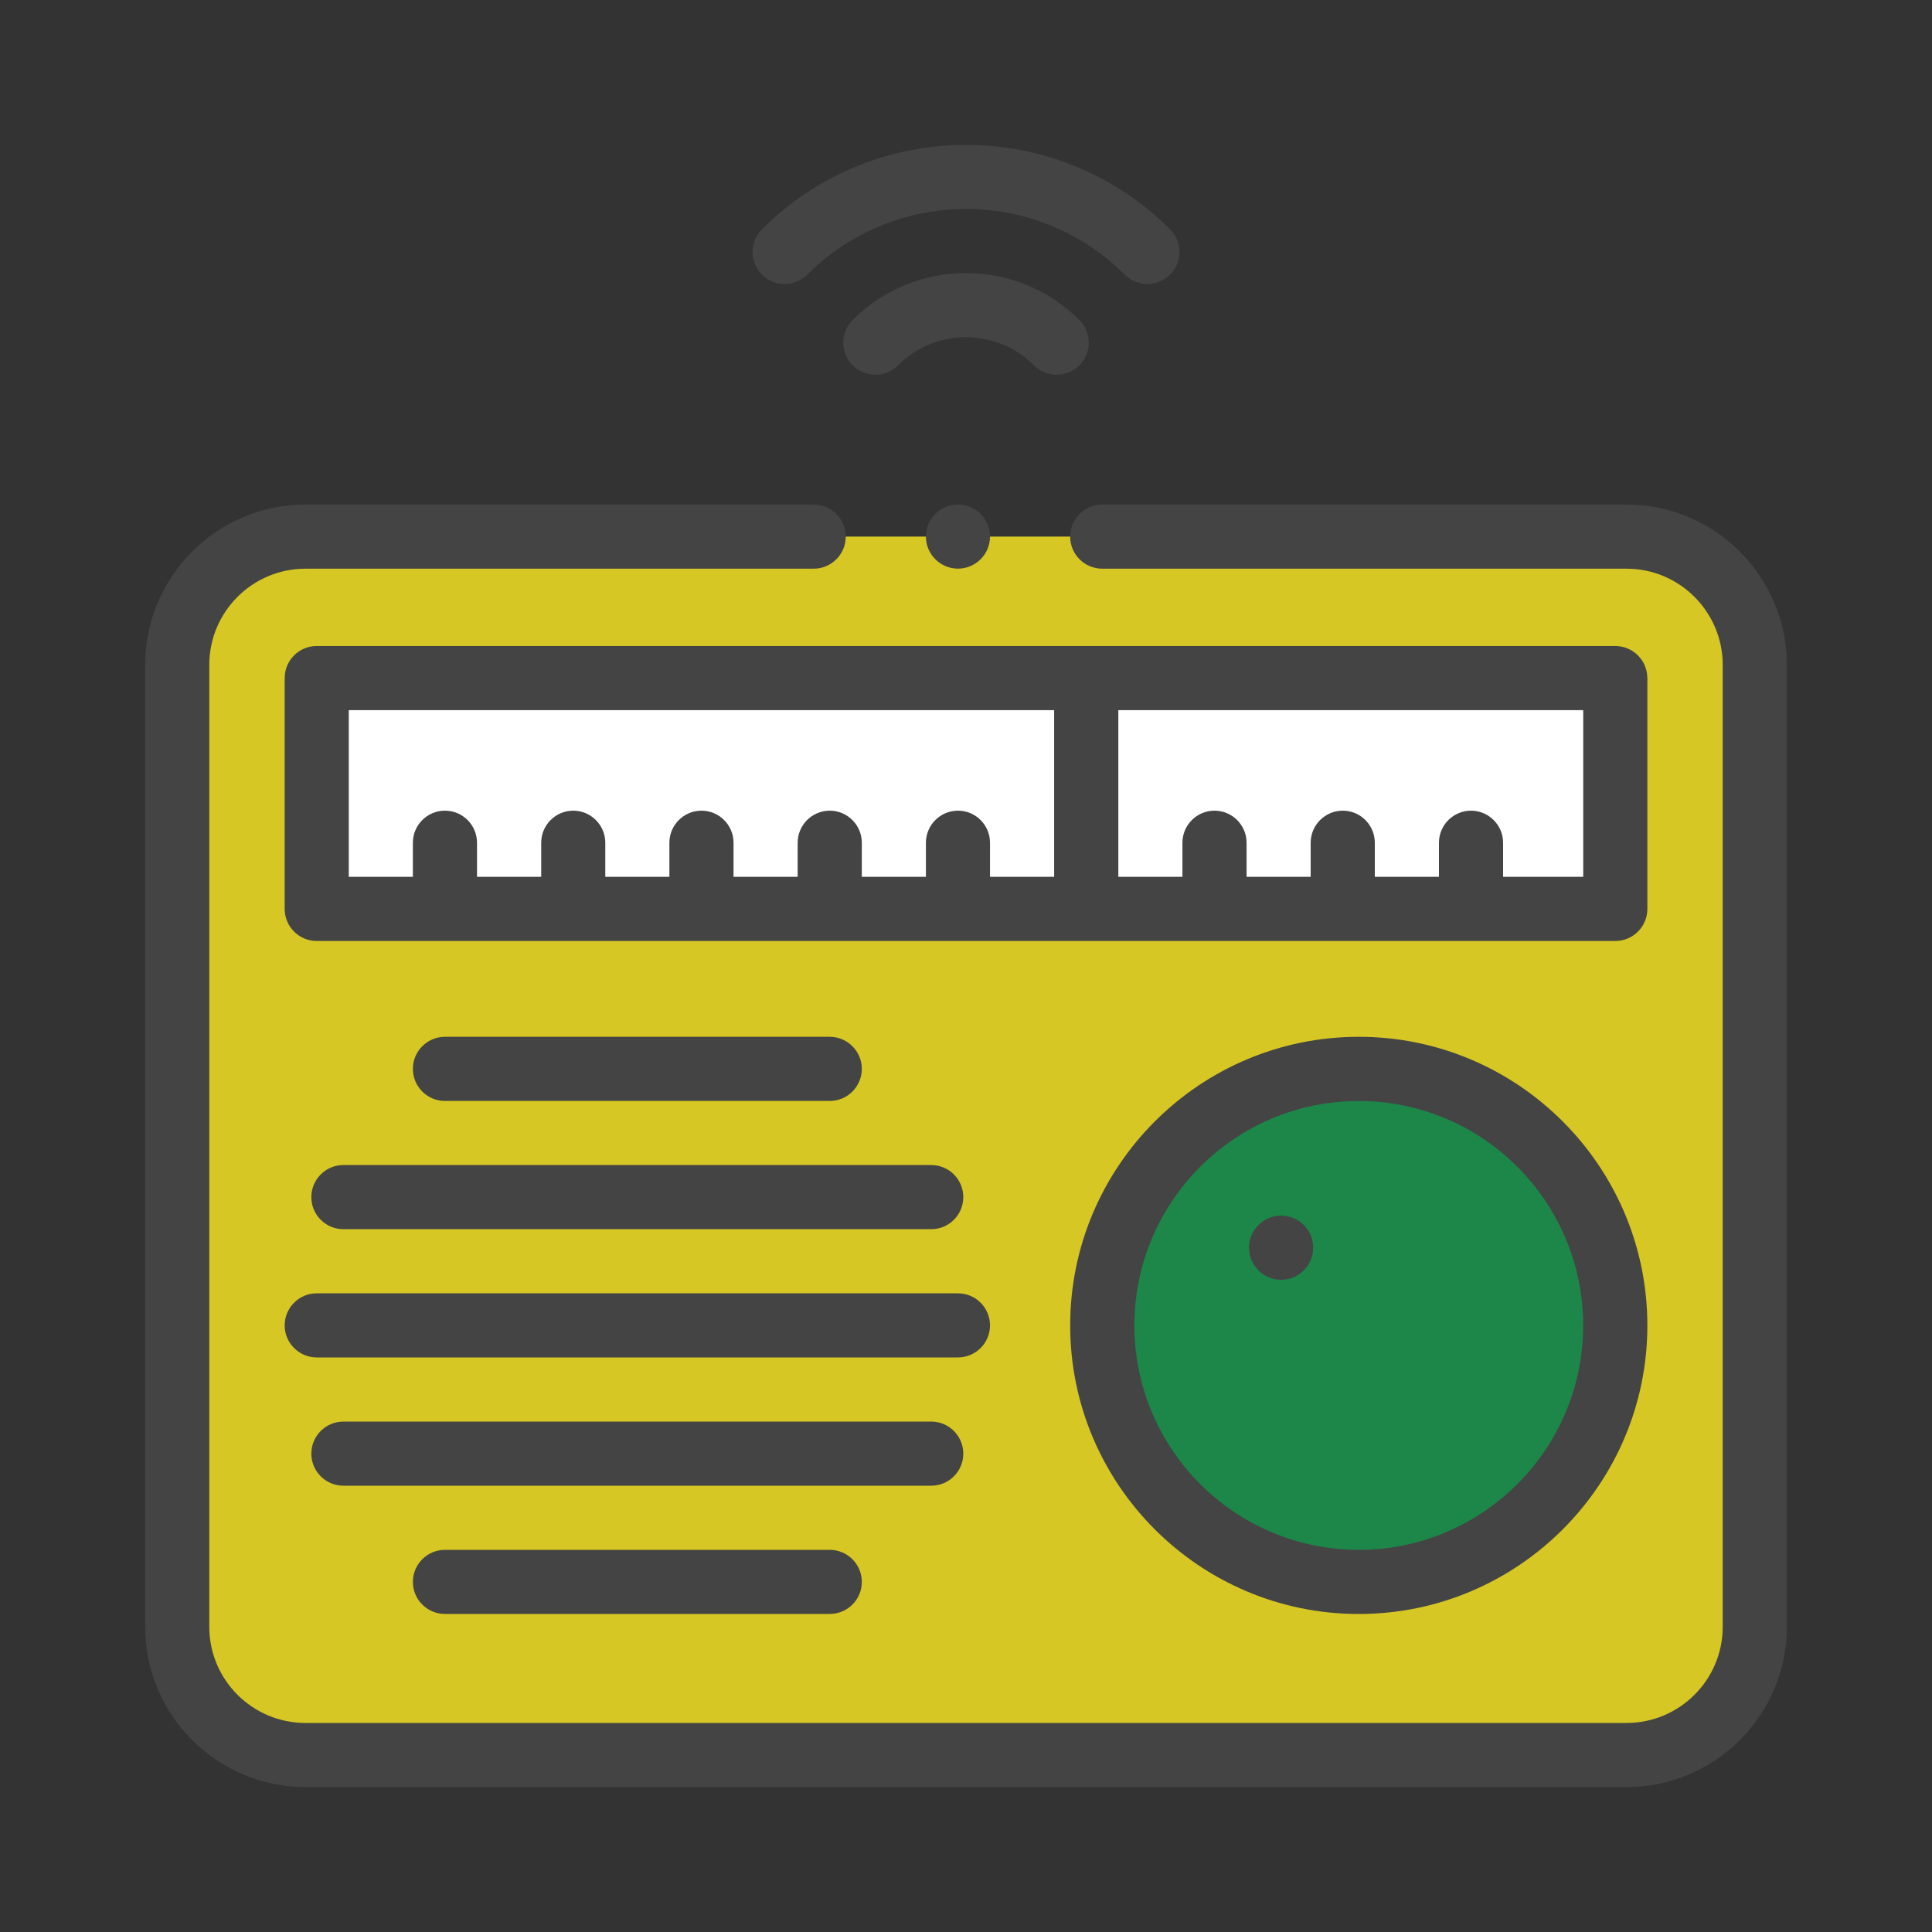 <?xml version="1.0" encoding="utf-8"?>
<!-- Generator: Adobe Illustrator 16.0.0, SVG Export Plug-In . SVG Version: 6.00 Build 0)  -->
<!DOCTYPE svg PUBLIC "-//W3C//DTD SVG 1.1//EN" "http://www.w3.org/Graphics/SVG/1.1/DTD/svg11.dtd">
<svg version="1.1" id="圖層_1" xmlns="http://www.w3.org/2000/svg" xmlns:xlink="http://www.w3.org/1999/xlink" x="0px" y="0px"
	 width="40px" height="40px" viewBox="0 0 40 40" enable-background="new 0 0 40 40" xml:space="preserve">
<rect x="0" y="0" width="40" height="40" fill="#333333" stroke="none"/>
<g>
	<path fill="#D7C724" d="M33.675,11.109H6.325c-1.467,0-2.656,1.189-2.656,2.656v19.915c0,1.467,1.189,2.655,2.656,2.655h27.35
		c1.467,0,2.656-1.188,2.656-2.655V13.766C36.331,12.299,35.142,11.109,33.675,11.109L33.675,11.109z M33.675,11.109"/>
	<rect x="6.557" y="14.039" fill="#FFFFFF" width="26.886" height="4.779"/>
	<path fill="#1D8649" d="M33.442,27.441c0,2.932-2.377,5.311-5.311,5.311s-5.311-2.379-5.311-5.311c0-2.934,2.377-5.312,5.311-5.312
		S33.442,24.508,33.442,27.441L33.442,27.441z M33.442,27.441"/>
	<path fill="#444444" d="M33.675,10.446H22.821c-0.367,0-0.664,0.297-0.664,0.664c0,0.367,0.297,0.664,0.664,0.664h10.854
		c1.099,0,1.992,0.894,1.992,1.992v19.915c0,1.099-0.894,1.991-1.992,1.991H6.325c-1.1,0-1.992-0.893-1.992-1.991V13.766
		c0-1.099,0.893-1.992,1.992-1.992h10.521c0.366,0,0.664-0.297,0.664-0.664c0-0.366-0.298-0.664-0.664-0.664H6.325
		c-1.83,0-3.32,1.49-3.32,3.32v19.915c0,1.831,1.49,3.319,3.32,3.319h27.35c1.83,0,3.32-1.488,3.32-3.319V13.766
		C36.995,11.936,35.505,10.446,33.675,10.446L33.675,10.446z M33.675,10.446"/>
	<path fill="#444444" d="M34.106,14.039c0-0.367-0.297-0.664-0.664-0.664H6.557c-0.366,0-0.663,0.297-0.663,0.664v4.779
		c0,0.367,0.297,0.664,0.663,0.664h26.886c0.367,0,0.664-0.297,0.664-0.664V14.039z M7.221,14.703h14.604v3.451h-1.328v-0.706
		c0-0.366-0.297-0.664-0.663-0.664c-0.367,0-0.664,0.298-0.664,0.664v0.706h-1.327v-0.706c0-0.366-0.299-0.664-0.664-0.664
		c-0.367,0-0.664,0.298-0.664,0.664v0.706h-1.328v-0.706c0-0.366-0.297-0.664-0.664-0.664c-0.366,0-0.664,0.298-0.664,0.664v0.706
		h-1.327v-0.706c0-0.366-0.298-0.664-0.664-0.664s-0.663,0.298-0.663,0.664v0.706H9.876v-0.706c0-0.366-0.297-0.664-0.664-0.664
		s-0.664,0.298-0.664,0.664v0.706H7.221V14.703z M32.778,18.154H31.12v-0.706c0-0.366-0.299-0.664-0.664-0.664
		c-0.367,0-0.664,0.298-0.664,0.664v0.706h-1.328v-0.706c0-0.366-0.297-0.664-0.664-0.664c-0.366,0-0.664,0.298-0.664,0.664v0.706
		h-1.327v-0.706c0-0.366-0.298-0.664-0.665-0.664c-0.365,0-0.663,0.298-0.663,0.664v0.706h-1.327v-3.451h9.625V18.154z
		 M32.778,18.154"/>
	<path fill="#444444" d="M17.179,22.794c0.366,0,0.664-0.298,0.664-0.664s-0.298-0.664-0.664-0.664H9.212
		c-0.366,0-0.664,0.298-0.664,0.664s0.298,0.664,0.664,0.664H17.179z M17.179,22.794"/>
	<path fill="#444444" d="M9.212,32.088c-0.366,0-0.664,0.297-0.664,0.664c0,0.366,0.298,0.663,0.664,0.663h7.967
		c0.367,0,0.664-0.297,0.664-0.663c0-0.367-0.297-0.664-0.664-0.664H9.212z M9.212,32.088"/>
	<path fill="#444444" d="M19.944,30.096c0-0.366-0.297-0.664-0.664-0.664H7.11c-0.367,0-0.664,0.298-0.664,0.664
		c0,0.367,0.297,0.664,0.664,0.664h12.17C19.647,30.76,19.944,30.463,19.944,30.096L19.944,30.096z M19.944,30.096"/>
	<path fill="#444444" d="M20.497,27.441c0-0.367-0.297-0.664-0.663-0.664H6.557c-0.366,0-0.663,0.297-0.663,0.664
		c0,0.365,0.297,0.663,0.663,0.663h13.277C20.2,28.104,20.497,27.807,20.497,27.441L20.497,27.441z M20.497,27.441"/>
	<path fill="#444444" d="M6.446,24.785c0,0.367,0.297,0.664,0.664,0.664h12.17c0.367,0,0.664-0.297,0.664-0.664
		s-0.297-0.664-0.664-0.664H7.11C6.743,24.121,6.446,24.418,6.446,24.785L6.446,24.785z M6.446,24.785"/>
	<path fill="#444444" d="M28.132,21.466c-3.295,0-5.975,2.681-5.975,5.976c0,3.294,2.68,5.974,5.975,5.974s5.975-2.68,5.975-5.974
		C34.106,24.146,31.427,21.466,28.132,21.466L28.132,21.466z M28.132,32.088c-2.563,0-4.646-2.085-4.646-4.646
		c0-2.563,2.084-4.647,4.646-4.647s4.646,2.085,4.646,4.647C32.778,30.003,30.694,32.088,28.132,32.088L28.132,32.088z
		 M28.132,32.088"/>
	<g>
		<defs>
			<rect id="SVGID_1_" x="3" y="3" width="34" height="34"/>
		</defs>
		<clipPath id="SVGID_2_">
			<use xlink:href="#SVGID_1_"  overflow="visible"/>
		</clipPath>
		<path clip-path="url(#SVGID_2_)" fill="#444444" d="M22.347,6.625c-1.294-1.294-3.4-1.294-4.694,0
			c-0.259,0.259-0.259,0.68,0,0.939c0.259,0.259,0.679,0.259,0.938,0c0.777-0.776,2.041-0.776,2.817,0
			c0.13,0.129,0.3,0.194,0.47,0.194s0.339-0.065,0.469-0.194C22.606,7.305,22.606,6.884,22.347,6.625L22.347,6.625z M22.347,6.625"
			/>
		<path clip-path="url(#SVGID_2_)" fill="#444444" d="M16.714,5.686c1.813-1.812,4.76-1.812,6.571,0c0.13,0.13,0.3,0.194,0.47,0.194
			s0.34-0.064,0.47-0.194c0.259-0.259,0.259-0.68,0-0.939c-2.33-2.329-6.12-2.329-8.45,0c-0.259,0.259-0.259,0.68,0,0.939
			C16.034,5.945,16.454,5.945,16.714,5.686L16.714,5.686z M16.714,5.686"/>
	</g>
	<path fill="#444444" d="M20.497,11.109c0,0.367-0.297,0.664-0.663,0.664c-0.367,0-0.664-0.297-0.664-0.664
		c0-0.366,0.297-0.664,0.664-0.664C20.2,10.446,20.497,10.743,20.497,11.109L20.497,11.109z M20.497,11.109"/>
	<path fill="#444444" d="M27.188,25.832c0,0.367-0.298,0.664-0.664,0.664s-0.664-0.297-0.664-0.664s0.298-0.664,0.664-0.664
		S27.188,25.465,27.188,25.832L27.188,25.832z M27.188,25.832"/>
</g>
</svg>
